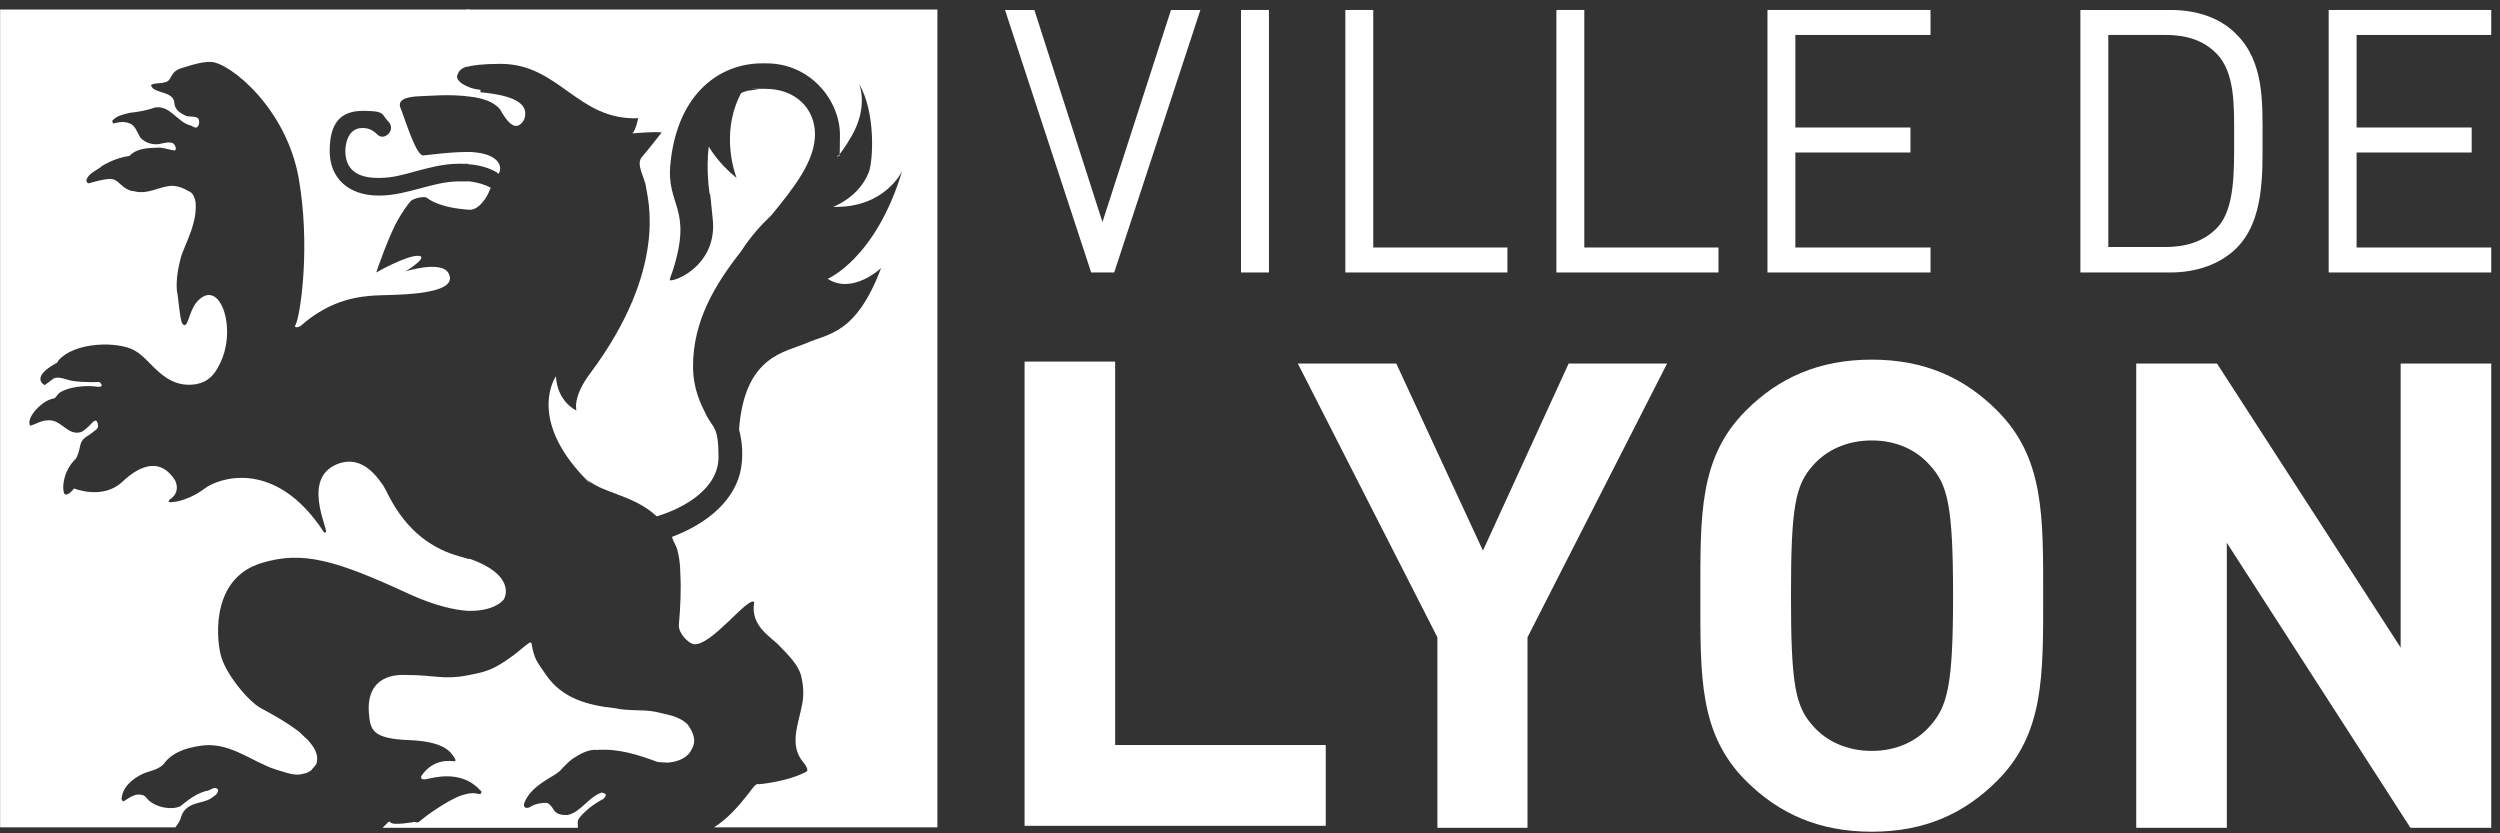 <svg xmlns="http://www.w3.org/2000/svg" width="96" height="32" viewBox="0 0 96 32" fill="none">
  <rect x="0" y="0" width="96" height="32" fill="#333333" stroke="none"/>
  <path d="M44.966 0.383L42.334 8.526L39.72 0.383H38.592L41.901 10.463H42.785L46.095 0.383H44.966Z" fill="white"/>
  <path d="M48.727 0.383H47.655V10.463H48.727V0.383Z" fill="white"/>
  <path d="M51.661 0.383V10.463H57.885V9.504H52.733V0.383H51.661Z" fill="white"/>
  <path d="M59.766 0.383V10.463H65.99V9.504H60.837V0.383H59.766Z" fill="white"/>
  <path d="M67.871 0.383V10.463H74.132V9.504H68.942V5.856H73.362V4.896H68.942V1.342H74.132V0.383H67.871Z" fill="white"/>
  <path d="M85.886 9.522C85.284 10.124 84.381 10.463 83.347 10.463H79.887V0.383H83.347C84.4 0.383 85.284 0.703 85.886 1.324C86.939 2.377 86.882 3.919 86.882 5.31C86.882 6.702 86.939 8.469 85.886 9.522ZM85.133 2.076C84.607 1.53 83.93 1.342 83.159 1.342H80.959V9.485H83.159C83.93 9.485 84.626 9.278 85.133 8.751C85.829 8.037 85.791 6.532 85.791 5.291C85.791 4.069 85.829 2.809 85.133 2.076Z" fill="white"/>
  <path d="M89.421 10.463V0.383H95.664V1.342H90.493V4.896H94.912V5.856H90.493V9.504H95.664V10.463H89.421Z" fill="white"/>
  <path d="M39.344 31.712V13.885H42.822V28.609H50.909V31.712H39.344Z" fill="white"/>
  <path d="M58.656 24.472V31.787H55.196V24.472L49.837 13.96H53.617L56.945 21.144L60.236 13.96H64.016L58.656 24.472Z" fill="white"/>
  <path d="M76.69 29.982C75.43 31.242 73.907 31.938 71.876 31.938C69.845 31.938 68.303 31.242 67.043 29.982C65.238 28.177 65.294 25.958 65.294 22.874C65.294 19.79 65.238 17.571 67.043 15.766C68.303 14.506 69.845 13.81 71.876 13.81C73.907 13.81 75.43 14.506 76.69 15.766C78.495 17.571 78.458 19.79 78.458 22.874C78.458 25.958 78.495 28.177 76.69 29.982ZM74.114 17.872C73.606 17.289 72.835 16.913 71.876 16.913C70.917 16.913 70.127 17.289 69.619 17.872C68.942 18.624 68.773 19.451 68.773 22.874C68.773 26.296 68.942 27.124 69.619 27.876C70.127 28.459 70.917 28.835 71.876 28.835C72.835 28.835 73.606 28.459 74.114 27.876C74.791 27.124 74.998 26.296 74.998 22.874C74.998 19.433 74.791 18.605 74.114 17.872Z" fill="white"/>
  <path d="M92.561 31.787L85.51 20.843V31.787H82.031V13.96H85.133L92.185 24.867V13.96H95.664V31.787H92.561Z" fill="white"/>
  <path d="M18.451 3.448C18.263 3.43 18.094 3.392 17.944 3.317C17.662 3.204 17.492 3.016 17.568 2.866C17.624 2.753 17.643 2.621 18.038 2.527V0.365H0.004V31.769H6.736C6.811 31.674 6.868 31.581 6.924 31.468C6.962 31.336 6.999 31.204 7.112 31.092C7.375 30.809 7.752 30.847 8.071 30.678C8.184 30.584 8.391 30.509 8.372 30.321C8.24 30.151 8.071 30.377 7.902 30.377C7.545 30.471 7.225 30.715 6.924 30.96C6.604 31.11 6.059 31.016 5.758 30.772C5.645 30.697 5.589 30.546 5.457 30.527C5.175 30.452 4.968 30.64 4.743 30.772C4.705 30.772 4.686 30.715 4.668 30.697C4.686 30.227 5.1 29.888 5.514 29.7C5.796 29.587 6.153 29.55 6.341 29.267C6.661 28.873 7.169 28.722 7.639 28.647C8.786 28.44 9.613 29.23 10.591 29.55C10.948 29.644 11.324 29.832 11.682 29.7C11.776 29.7 11.87 29.625 11.945 29.587C12.02 29.474 12.171 29.38 12.171 29.23C12.227 28.91 12.02 28.647 11.813 28.402C11.682 28.308 11.569 28.158 11.437 28.064C10.986 27.726 10.516 27.462 10.027 27.199C9.557 26.954 8.635 25.864 8.466 25.112C8.297 24.378 8.146 22.178 10.065 21.614C11.625 21.144 12.885 21.501 15.725 22.817C16.684 23.25 17.417 23.419 17.962 23.457H18.056C18.922 23.457 19.279 23.118 19.354 23.006C19.448 22.836 19.693 22.047 18.056 21.463C18.056 21.463 18 21.463 17.981 21.463C17.887 21.426 17.774 21.407 17.662 21.369C15.574 20.805 14.935 18.981 14.728 18.662C14.502 18.342 13.957 17.515 13.073 17.778C11.494 18.267 12.641 20.373 12.509 20.429C12.472 20.486 12.434 20.429 12.434 20.429C10.553 17.552 8.353 18.38 7.864 18.756C7.375 19.132 6.792 19.301 6.51 19.282C6.435 19.282 6.51 19.188 6.51 19.188C6.981 18.887 6.717 18.436 6.717 18.436C6.191 17.608 5.439 17.797 4.686 18.511C3.934 19.207 2.843 18.756 2.843 18.756C2.618 19.056 2.486 18.981 2.486 18.981C2.373 18.831 2.392 18.116 2.9 17.627C2.9 17.627 2.994 17.533 3.069 17.157C3.144 16.781 3.314 16.819 3.614 16.555C3.727 16.48 3.802 16.424 3.746 16.236C3.69 16.048 3.539 16.236 3.539 16.236C3.408 16.367 3.276 16.518 3.107 16.593C2.58 16.744 2.355 16.085 1.828 16.142C1.584 16.142 1.377 16.292 1.151 16.349C1.076 16.142 1.207 15.954 1.32 15.803C1.508 15.578 1.79 15.333 2.091 15.296C2.185 15.22 2.223 15.107 2.336 15.051C2.843 14.769 3.596 14.825 3.671 14.844C3.727 14.844 3.991 14.901 3.878 14.731C3.821 14.637 3.746 14.675 3.614 14.675C3.502 14.675 2.843 14.675 2.599 14.581C2.355 14.506 2.129 14.449 1.997 14.581C1.903 14.656 1.715 14.788 1.715 14.788C1.715 14.788 1.132 14.506 2.166 13.942C2.242 13.904 2.223 13.866 2.223 13.866C2.862 13.095 4.573 13.114 5.156 13.453C5.815 13.791 6.285 14.957 7.545 14.75C8.015 14.656 8.24 14.374 8.428 13.998C9.143 12.625 8.428 10.575 7.545 11.61C7.244 11.967 7.206 12.719 6.999 12.418C6.905 12.287 6.849 11.384 6.792 11.159C6.755 10.707 6.849 10.237 6.962 9.823C7.206 9.165 7.582 8.507 7.507 7.736C7.469 7.586 7.413 7.398 7.244 7.341C7.056 7.228 6.868 7.153 6.642 7.134C6.134 7.134 5.702 7.492 5.138 7.341C5.006 7.341 4.874 7.266 4.762 7.191C4.611 7.078 4.479 6.89 4.273 6.871C3.972 6.871 3.69 6.965 3.408 7.04C3.351 7.04 3.332 6.984 3.314 6.946C3.37 6.645 3.727 6.551 3.934 6.363C4.254 6.175 4.592 6.044 4.968 5.987C5.288 5.667 5.721 5.686 6.134 5.667C6.341 5.686 6.529 5.761 6.717 5.78C6.717 5.761 6.717 5.761 6.755 5.743C6.755 5.649 6.717 5.555 6.642 5.498C6.398 5.404 6.172 5.573 5.909 5.536C5.702 5.517 5.514 5.423 5.382 5.273C5.269 5.085 5.194 4.802 4.95 4.727C4.743 4.652 4.536 4.69 4.348 4.746C4.329 4.708 4.291 4.652 4.329 4.614C4.517 4.426 4.762 4.389 4.987 4.332C5.326 4.295 5.645 4.238 5.965 4.125C6.529 4.05 6.792 4.652 7.263 4.802C7.375 4.802 7.526 5.009 7.62 4.821C7.657 4.746 7.657 4.633 7.62 4.558C7.507 4.426 7.225 4.52 7.093 4.426C6.905 4.332 6.736 4.219 6.698 3.994C6.698 3.543 6.134 3.599 5.871 3.392C5.852 3.373 5.815 3.317 5.796 3.279C5.833 3.185 6.228 3.204 6.304 3.166C6.661 3.11 6.454 2.753 7.018 2.602C7.545 2.433 7.789 2.377 8.109 2.377C8.823 2.414 11.005 4.144 11.475 6.871C11.907 9.372 11.569 11.854 11.381 12.4C11.343 12.475 11.324 12.531 11.324 12.569C11.324 12.569 11.362 12.531 11.381 12.569C11.456 12.569 11.55 12.512 11.55 12.512C12.772 11.422 13.957 11.384 14.39 11.347C14.803 11.309 17.699 11.403 17.229 10.5C16.947 9.955 15.443 10.463 15.556 10.425C15.649 10.387 16.515 9.823 16.044 9.823C15.574 9.823 14.446 10.463 14.446 10.463C14.446 10.463 14.954 8.958 15.33 8.357C15.405 8.225 15.668 7.811 15.8 7.698C15.894 7.623 16.308 7.51 16.402 7.604C16.458 7.642 16.853 7.98 18.038 8.056C18.433 8.056 18.715 7.492 18.715 7.492L18.771 7.379L18.846 7.209C18.64 7.097 18.357 7.003 18.019 6.965C17.906 6.965 17.774 6.965 17.643 6.965C17.116 6.965 16.646 7.097 16.157 7.228C15.649 7.36 15.142 7.51 14.54 7.51C13.393 7.51 12.66 6.852 12.66 5.799C12.66 4.746 13.055 4.257 13.938 4.257C14.822 4.257 14.634 4.389 14.916 4.671C15.048 4.802 15.048 5.009 14.916 5.141C14.784 5.273 14.615 5.291 14.484 5.16C14.314 4.99 14.145 4.915 13.919 4.915C13.28 4.915 13.261 5.705 13.261 5.799C13.261 6.664 13.938 6.833 14.521 6.833C15.104 6.833 15.499 6.702 15.988 6.57C16.496 6.438 17.022 6.288 17.624 6.288C18.226 6.288 17.887 6.288 18 6.307C18.451 6.344 18.809 6.457 19.091 6.627C19.091 6.627 19.128 6.664 19.128 6.683C19.279 6.551 19.335 5.912 18.094 5.837H17.906C17.229 5.837 16.515 5.95 16.251 5.968C15.969 5.987 15.518 4.464 15.386 4.163C15.255 3.862 15.518 3.712 16.157 3.693C16.402 3.693 17.267 3.599 18.056 3.712C18.546 3.768 18.978 3.919 19.204 4.201C19.617 4.953 19.899 4.972 20.125 4.596C20.369 3.937 19.636 3.655 18.451 3.543" fill="white"/>
  <path d="M25.165 27.331C24.657 27.237 24.149 27.312 23.642 27.199C22.57 27.086 21.592 26.823 20.971 25.92C20.595 25.375 20.52 25.319 20.407 24.698C20.407 24.66 20.351 24.679 20.332 24.679C20.106 24.83 19.918 25.018 19.711 25.168C19.034 25.657 18.752 25.789 18.019 25.92C17.981 25.92 17.963 25.939 17.925 25.939C17.022 26.108 16.684 25.92 15.631 25.92C14.634 25.864 14.089 26.372 14.164 27.368C14.22 28.026 14.277 28.365 15.725 28.421C17.173 28.478 17.342 28.948 17.474 29.136C17.474 29.136 17.53 29.23 17.436 29.23C17.342 29.23 16.665 29.098 16.195 29.775C16.195 29.775 16.082 29.945 16.326 29.926C16.515 29.907 17.248 29.644 17.963 29.982C18.151 30.076 18.32 30.208 18.489 30.396C18.489 30.396 18.489 30.509 18.395 30.49C18.339 30.49 18.245 30.433 18.019 30.471C17.981 30.471 17.963 30.471 17.925 30.49C17.699 30.527 17.398 30.659 16.947 30.941C15.913 31.599 16.176 31.618 15.913 31.562C15.913 31.562 15.104 31.712 14.991 31.581C14.991 31.562 14.935 31.543 14.916 31.562C14.841 31.637 14.747 31.731 14.691 31.787H22.194C22.194 31.656 22.156 31.543 22.231 31.43C22.457 31.129 22.833 30.847 23.172 30.678C23.209 30.64 23.303 30.527 23.247 30.49C23.172 30.452 23.115 30.415 23.059 30.452C22.57 30.64 22.288 31.204 21.78 31.299C21.592 31.299 21.385 31.28 21.272 31.11C21.197 30.998 21.103 30.828 20.953 30.828C20.802 30.828 20.539 30.866 20.37 30.979C20.313 31.016 20.257 31.035 20.181 31.016C20.106 30.979 20.106 30.885 20.144 30.809C20.276 30.471 20.576 30.208 20.896 30.001C21.103 29.851 21.347 29.756 21.535 29.568C21.667 29.418 21.818 29.267 21.987 29.136C22.288 28.948 22.589 28.76 22.946 28.797C23.755 28.741 24.507 28.985 25.221 29.249C25.353 29.286 25.503 29.267 25.616 29.286C25.992 29.267 26.425 29.117 26.575 28.741C26.763 28.421 26.594 28.083 26.406 27.82C26.067 27.481 25.597 27.444 25.165 27.331ZM17.925 0.365V2.565C18.151 2.508 18.546 2.452 19.223 2.452C21.479 2.452 22.175 4.633 24.507 4.539C24.507 4.539 24.413 5.009 24.281 5.122C24.281 5.122 25.108 5.047 25.409 5.085C25.409 5.085 24.883 5.761 24.638 6.044C24.413 6.326 24.77 6.833 24.808 7.191C24.845 7.548 25.71 10.256 22.664 14.336C21.968 15.258 22.137 15.766 22.137 15.766C22.137 15.766 21.404 15.446 21.347 14.449C21.347 14.449 20.219 16.048 22.476 18.38C22.532 18.455 22.607 18.511 22.683 18.568L22.419 18.304C23.059 18.962 24.262 18.944 25.221 19.828C26.331 19.489 27.591 18.737 27.591 17.552C27.591 16.367 27.384 16.443 27.139 15.973C26.895 15.484 26.613 14.938 26.613 14.054C26.613 12.306 27.478 10.895 28.456 9.654C28.813 9.09 29.245 8.62 29.622 8.263C30.505 7.191 31.295 6.175 31.295 5.16C31.295 4.144 30.524 3.411 29.396 3.411C28.268 3.411 29.208 3.411 29.114 3.43C28.982 3.448 28.832 3.467 28.7 3.486C28.681 3.486 28.663 3.505 28.644 3.505C28.569 3.524 28.512 3.543 28.456 3.58C27.609 5.179 28.286 6.833 28.286 6.833C27.797 6.438 27.459 6.025 27.215 5.63C27.102 6.57 27.252 7.454 27.252 7.454H27.271C27.327 8.018 27.384 8.507 27.384 8.62C27.421 10.199 25.973 10.801 25.729 10.764C25.691 10.764 25.785 10.538 25.842 10.369C26.613 7.943 25.56 7.905 25.748 6.25C26.03 3.524 27.703 2.414 29.302 2.433H29.433C31.126 2.433 32.254 3.862 32.254 5.179C32.254 6.495 32.217 5.761 32.141 6.044C32.292 5.874 32.48 5.611 32.706 5.216C33.364 4.069 32.988 3.223 32.988 3.223C33.627 4.295 33.533 6.156 33.364 6.608C32.988 7.586 31.991 7.943 31.991 7.943C33.984 7.999 34.642 6.57 34.642 6.57C33.627 9.936 31.784 10.707 31.784 10.707C32.743 11.328 33.834 10.293 33.834 10.293C32.875 12.851 31.784 12.813 30.976 13.171C30.167 13.528 28.587 13.641 28.38 16.499C28.493 16.913 28.569 17.533 28.418 18.173C28.098 19.395 26.951 20.185 25.804 20.617C25.823 20.674 25.842 20.73 25.842 20.73L25.992 21.05C26.067 21.313 26.124 21.652 26.124 22.009C26.162 22.667 26.124 23.344 26.067 24.021C26.067 24.322 26.406 24.679 26.632 24.736C27.309 24.83 28.719 22.893 28.963 23.118C28.794 24.059 29.622 24.453 29.96 24.83C30.261 25.149 30.618 25.488 30.75 25.901C30.844 26.259 30.881 26.635 30.806 27.03C30.675 27.763 30.28 28.609 30.844 29.267C31.088 29.568 30.976 29.625 30.976 29.625C30.261 30.02 29.151 30.114 29.151 30.114C29.02 30.057 28.907 30.264 28.7 30.527C28.324 30.998 27.948 31.43 27.421 31.769H35.996V0.365H17.925Z" fill="white"/>
</svg>
